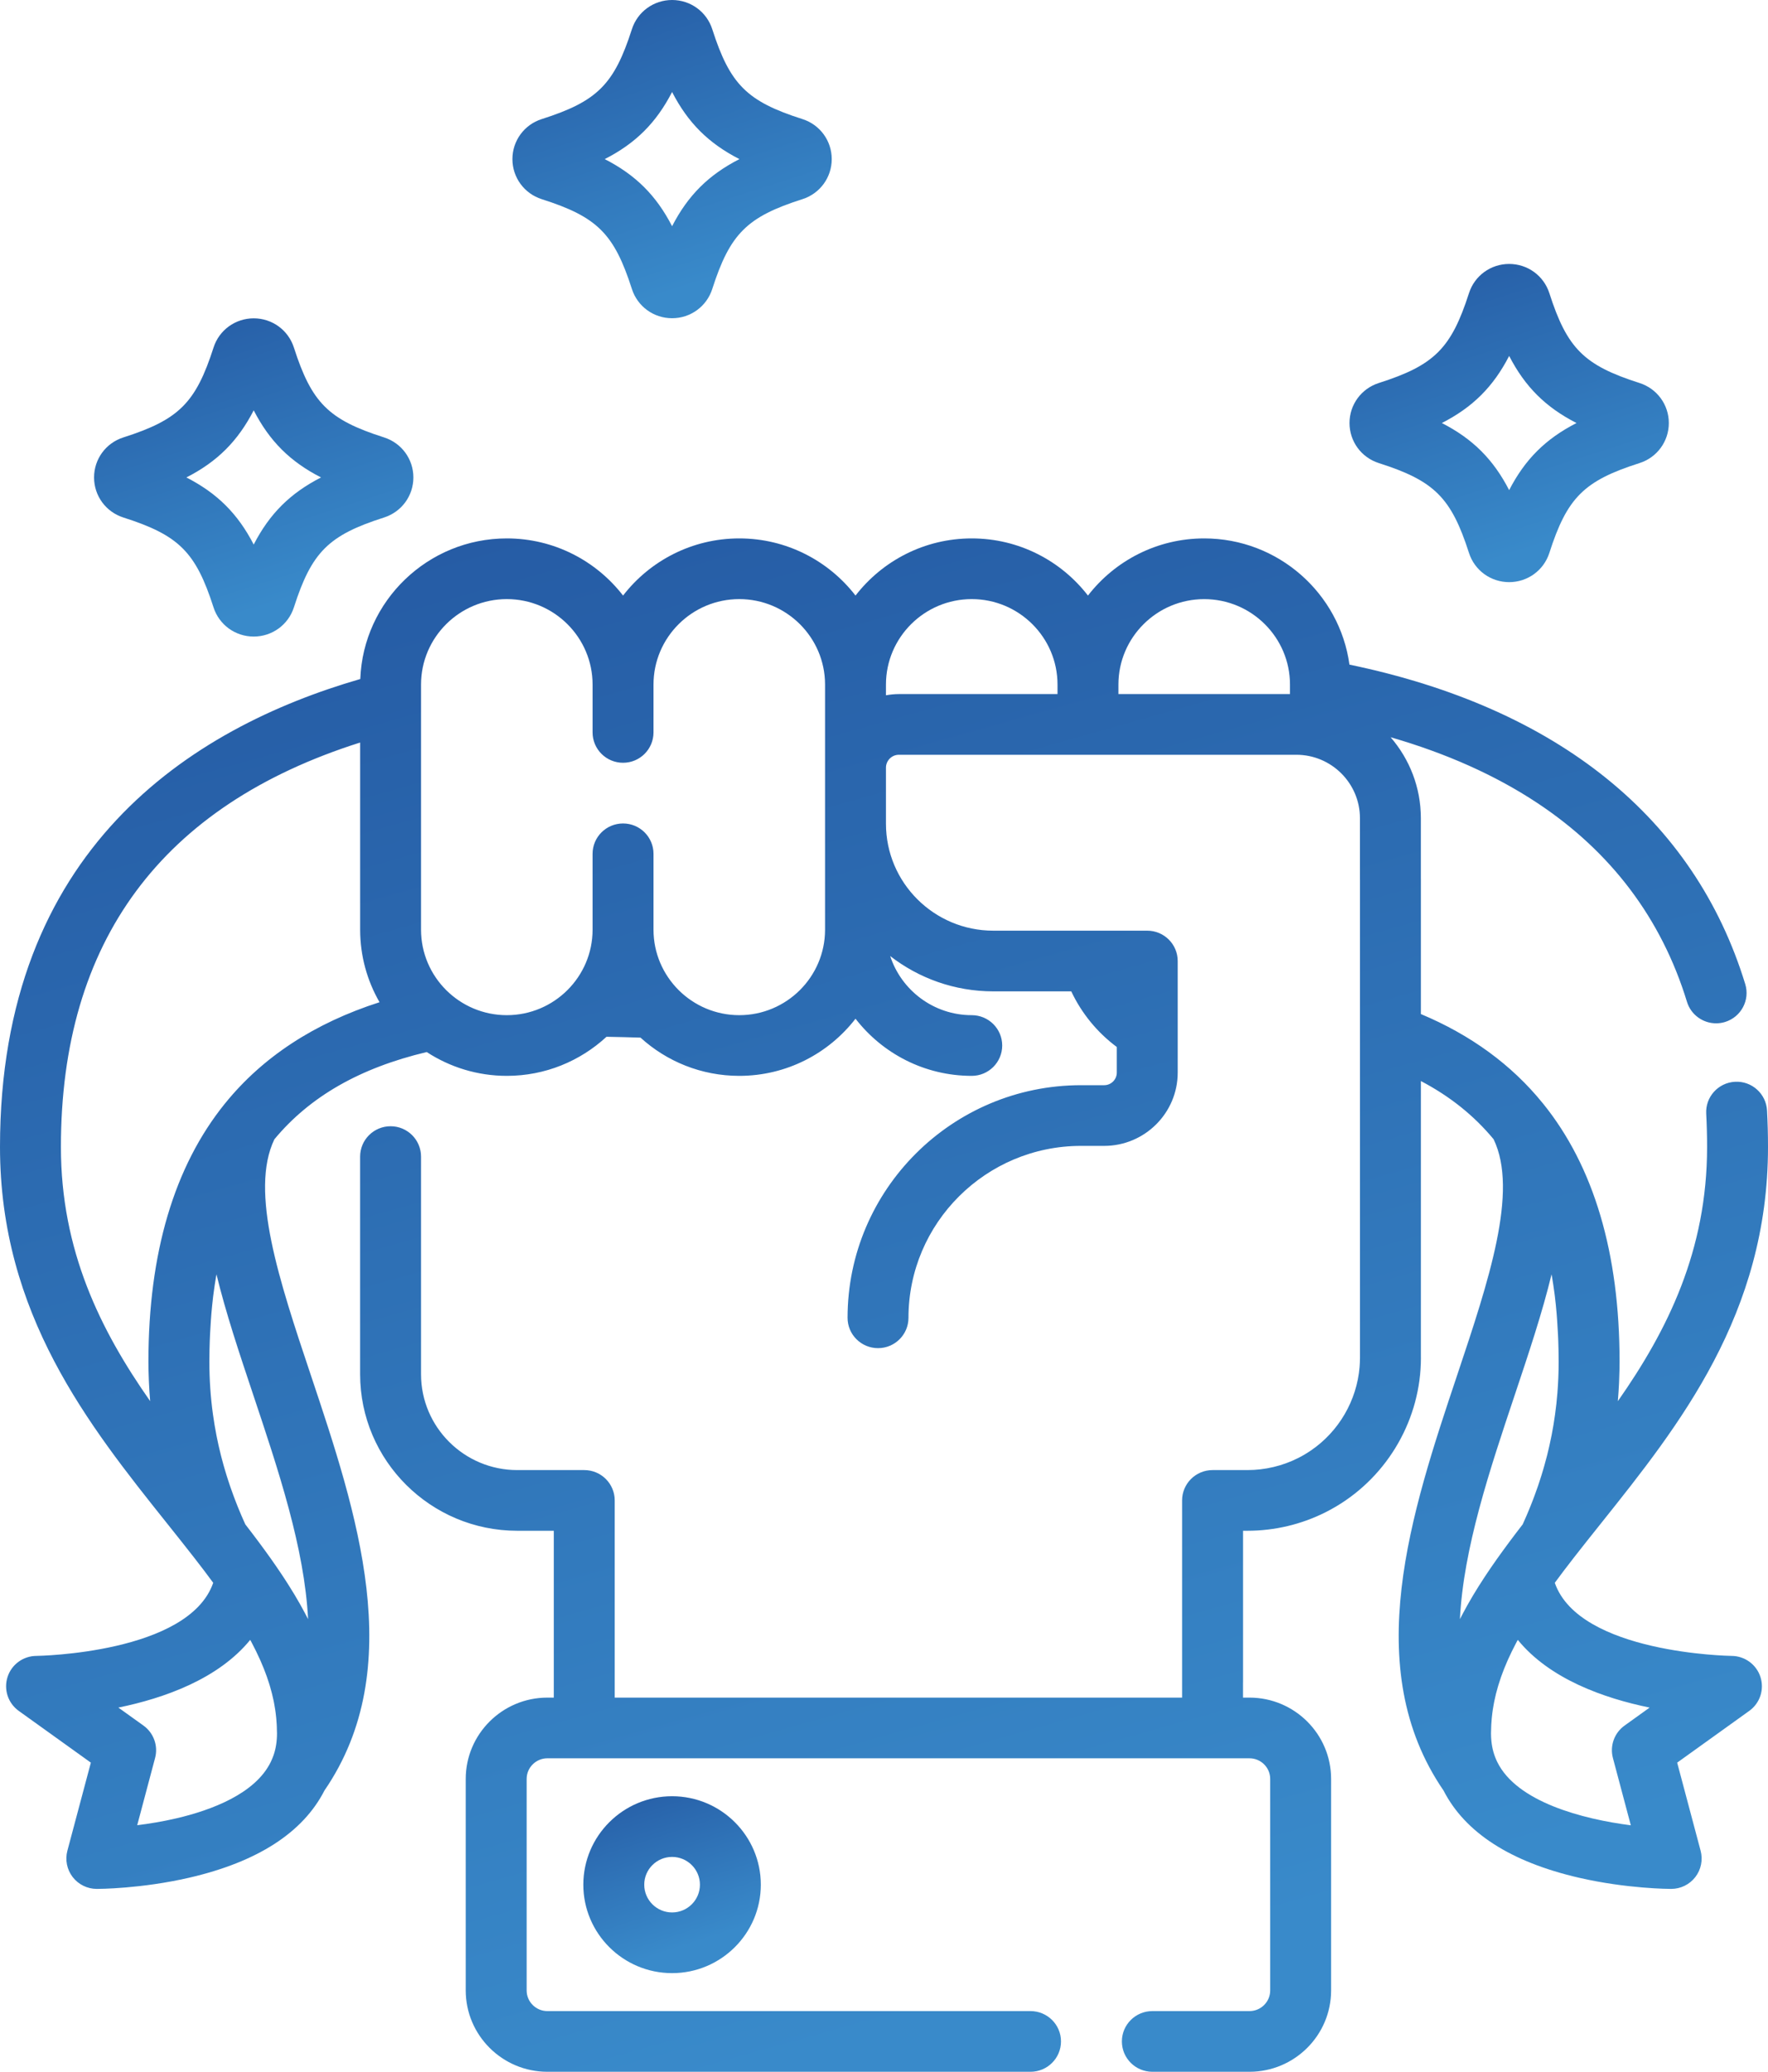 <?xml version="1.0" standalone="no"?>
<!-- Generator: Adobe Fireworks 10, Export SVG Extension by Aaron Beall (http://fireworks.abeall.com) . Version: 0.6.1  -->
<!DOCTYPE svg PUBLIC "-//W3C//DTD SVG 1.1//EN" "http://www.w3.org/Graphics/SVG/1.1/DTD/svg11.dtd">
<svg id="Untitled-P%E1gina%201" viewBox="0 0 64 75" style="background-color:#ffffff00" version="1.1"
	xmlns="http://www.w3.org/2000/svg" xmlns:xlink="http://www.w3.org/1999/xlink" xml:space="preserve"
	x="0px" y="0px" width="64px" height="75px"
>
	<defs>
		<linearGradient id="gradient1" x1="14.716%" y1="-40.811%" x2="58.622%" y2="94.324%">
			<stop stop-color="#1d4895" stop-opacity="1" offset="0%"/>
			<stop stop-color="#398aca" stop-opacity="1" offset="100%"/>
		</linearGradient>
		<linearGradient id="gradient2" x1="-15.83%" y1="-40.812%" x2="28.076%" y2="94.326%">
			<stop stop-color="#1d4895" stop-opacity="1" offset="0%"/>
			<stop stop-color="#398aca" stop-opacity="1" offset="100%"/>
		</linearGradient>
		<linearGradient id="gradient3" x1="-0.75%" y1="-40.81%" x2="43.157%" y2="94.324%">
			<stop stop-color="#1d4895" stop-opacity="1" offset="0%"/>
			<stop stop-color="#398aca" stop-opacity="1" offset="100%"/>
		</linearGradient>
		<linearGradient id="gradient4" x1="-0.75%" y1="-40.811%" x2="43.156%" y2="94.324%">
			<stop stop-color="#1d4895" stop-opacity="1" offset="0%"/>
			<stop stop-color="#398aca" stop-opacity="1" offset="100%"/>
		</linearGradient>
		<linearGradient id="gradient5" x1="-0.75%" y1="-40.81%" x2="43.156%" y2="94.324%">
			<stop stop-color="#1d4895" stop-opacity="1" offset="0%"/>
			<stop stop-color="#398aca" stop-opacity="1" offset="100%"/>
		</linearGradient>
	</defs>
	<g>
		<path d="M 62.678 59.945 C 62.621 59.944 57.169 59.858 56.282 57.299 C 56.491 57.014 56.71 56.724 56.939 56.431 C 56.941 56.428 56.943 56.425 56.945 56.422 C 57.271 56.003 57.604 55.586 57.956 55.145 C 60.789 51.595 64 47.572 64 41.52 C 64 41.081 63.988 40.637 63.965 40.2 C 63.932 39.594 63.412 39.127 62.805 39.161 C 62.197 39.194 61.73 39.711 61.763 40.317 C 61.784 40.716 61.795 41.12 61.795 41.52 C 61.795 45.271 60.37 48.145 58.565 50.723 C 58.565 50.715 58.565 50.708 58.566 50.7 C 58.584 50.487 58.598 50.272 58.608 50.057 C 58.609 50.021 58.611 49.985 58.612 49.95 C 58.621 49.731 58.627 49.512 58.627 49.291 C 58.627 45.365 57.695 42.222 55.857 39.95 C 55.856 39.948 55.855 39.947 55.854 39.946 C 55.85 39.942 55.847 39.938 55.844 39.935 C 54.72 38.547 53.239 37.465 51.435 36.71 L 51.435 31.825 C 51.435 31.809 51.435 31.794 51.434 31.778 L 51.434 29.62 C 51.434 28.501 51.021 27.477 50.339 26.689 C 52.355 27.271 54.131 28.065 55.639 29.062 C 58.319 30.833 60.145 33.257 61.067 36.267 C 61.212 36.74 61.649 37.045 62.121 37.045 C 62.228 37.045 62.336 37.03 62.444 36.997 C 63.026 36.819 63.354 36.205 63.176 35.625 C 61.333 29.611 56.387 25.626 48.849 24.06 C 48.495 21.483 46.273 19.491 43.591 19.491 C 41.879 19.491 40.355 20.303 39.383 21.56 C 38.412 20.303 36.888 19.491 35.176 19.491 C 33.465 19.491 31.941 20.303 30.969 21.56 C 29.997 20.303 28.473 19.491 26.761 19.491 C 25.05 19.491 23.526 20.303 22.554 21.56 C 21.582 20.303 20.058 19.491 18.346 19.491 C 15.486 19.491 13.148 21.756 13.042 24.581 C 6.905 26.357 0 30.75 0 41.519 C 0 47.572 3.211 51.594 6.044 55.144 C 6.396 55.586 6.729 56.003 7.055 56.422 C 7.057 56.425 7.059 56.428 7.061 56.431 C 7.29 56.724 7.51 57.014 7.718 57.299 C 6.831 59.858 1.379 59.944 1.323 59.945 C 0.844 59.945 0.42 60.252 0.274 60.706 C 0.127 61.16 0.29 61.656 0.678 61.935 L 3.289 63.809 L 2.439 66.999 C 2.352 67.329 2.423 67.681 2.631 67.951 C 2.84 68.222 3.163 68.38 3.505 68.38 C 3.57 68.38 5.107 68.376 6.85 67.974 C 9.322 67.403 10.967 66.341 11.745 64.818 C 14.793 60.375 12.914 54.751 11.253 49.785 C 10.108 46.362 9.027 43.128 9.932 41.244 C 11.213 39.699 13.021 38.662 15.447 38.085 C 16.282 38.629 17.277 38.947 18.347 38.947 C 19.739 38.947 21.007 38.409 21.955 37.532 C 22.393 37.539 22.813 37.551 23.186 37.563 C 24.13 38.422 25.385 38.947 26.761 38.947 C 28.473 38.947 29.997 38.135 30.969 36.878 C 31.941 38.135 33.465 38.947 35.176 38.947 C 35.785 38.947 36.279 38.455 36.279 37.848 C 36.279 37.242 35.785 36.75 35.176 36.75 C 33.799 36.75 32.629 35.85 32.224 34.61 C 33.255 35.41 34.55 35.888 35.955 35.888 L 38.779 35.888 C 39.151 36.681 39.721 37.377 40.427 37.902 L 40.427 38.829 C 40.427 39.08 40.222 39.285 39.97 39.285 L 39.131 39.285 C 34.472 39.285 30.681 43.062 30.681 47.706 C 30.681 48.312 31.175 48.804 31.784 48.804 C 32.393 48.804 32.886 48.312 32.886 47.706 C 32.886 44.274 35.688 41.482 39.131 41.482 L 39.97 41.482 C 41.437 41.482 42.632 40.292 42.632 38.829 L 42.632 37.33 C 42.632 37.329 42.632 37.328 42.632 37.327 L 42.632 34.79 C 42.632 34.183 42.138 33.691 41.529 33.691 L 35.955 33.691 C 33.813 33.691 32.071 31.955 32.071 29.82 L 32.071 27.791 C 32.071 27.533 32.282 27.323 32.54 27.323 L 39.375 27.323 C 39.378 27.323 39.38 27.324 39.383 27.324 C 39.386 27.324 39.389 27.323 39.392 27.323 L 46.925 27.323 C 48.196 27.323 49.229 28.354 49.229 29.62 L 49.229 31.825 C 49.229 31.841 49.23 31.856 49.23 31.872 L 49.23 49.156 C 49.23 49.266 49.224 49.376 49.216 49.485 C 49.115 50.7 48.465 51.821 47.451 52.511 C 47.381 52.559 47.308 52.605 47.234 52.649 C 47.156 52.696 47.077 52.739 46.996 52.78 C 46.428 53.067 45.796 53.218 45.152 53.218 L 43.894 53.218 C 43.285 53.218 42.791 53.71 42.791 54.316 L 42.791 61.455 L 22.252 61.455 L 22.252 54.316 C 22.252 53.71 21.759 53.218 21.15 53.218 L 18.723 53.218 C 16.803 53.218 15.241 51.662 15.241 49.749 L 15.241 41.87 C 15.241 41.263 14.748 40.771 14.139 40.771 C 13.53 40.771 13.036 41.263 13.036 41.87 L 13.036 49.749 C 13.036 52.873 15.587 55.415 18.723 55.415 L 20.047 55.415 L 20.047 61.455 L 19.814 61.455 C 18.185 61.455 16.859 62.776 16.859 64.399 L 16.859 72.055 C 16.859 73.679 18.185 75 19.814 75 L 37.304 75 C 37.913 75 38.407 74.508 38.407 73.901 C 38.407 73.295 37.913 72.803 37.304 72.803 L 19.814 72.803 C 19.401 72.803 19.064 72.467 19.064 72.055 L 19.064 64.399 C 19.064 63.987 19.401 63.652 19.814 63.652 L 21.144 63.652 C 21.146 63.652 21.148 63.652 21.15 63.652 C 21.151 63.652 21.153 63.652 21.155 63.652 L 43.888 63.652 C 43.89 63.652 43.892 63.652 43.894 63.652 C 43.896 63.652 43.898 63.652 43.9 63.652 L 45.23 63.652 C 45.644 63.652 45.98 63.987 45.98 64.399 L 45.98 72.055 C 45.98 72.467 45.644 72.803 45.23 72.803 L 41.714 72.803 C 41.105 72.803 40.611 73.295 40.611 73.901 C 40.611 74.508 41.105 75 41.714 75 L 45.23 75 C 46.859 75 48.185 73.679 48.185 72.055 L 48.185 64.399 C 48.185 62.775 46.859 61.455 45.23 61.455 L 44.996 61.455 L 44.996 60.899 C 44.996 60.895 44.997 60.891 44.997 60.888 L 44.997 55.415 L 45.153 55.415 C 46.141 55.415 47.111 55.184 47.983 54.745 C 47.987 54.743 47.99 54.742 47.994 54.74 C 47.998 54.738 48.001 54.736 48.005 54.734 C 48.126 54.672 48.245 54.607 48.363 54.537 C 50.258 53.414 51.436 51.352 51.436 49.156 C 51.436 49.151 51.435 49.146 51.435 49.142 L 51.435 39.135 C 52.486 39.686 53.355 40.383 54.067 41.241 C 54.974 43.124 53.892 46.361 52.747 49.785 C 51.086 54.751 49.206 60.376 52.255 64.819 C 53.034 66.341 54.679 67.403 57.151 67.974 C 58.893 68.376 60.43 68.38 60.495 68.38 C 60.837 68.38 61.16 68.222 61.369 67.951 C 61.578 67.681 61.648 67.329 61.561 66.999 L 60.712 63.809 L 63.322 61.935 C 63.71 61.656 63.873 61.161 63.726 60.707 C 63.58 60.254 63.156 59.946 62.678 59.945 ZM 9.902 63.542 C 9.874 63.623 9.842 63.701 9.804 63.778 C 9.804 63.778 9.804 63.778 9.804 63.779 C 9.241 64.941 7.637 65.532 6.39 65.824 C 5.885 65.942 5.395 66.021 4.967 66.074 L 5.614 63.64 C 5.731 63.2 5.564 62.734 5.193 62.467 L 4.285 61.816 C 5.944 61.476 7.902 60.782 9.057 59.365 C 9.066 59.382 9.077 59.4 9.086 59.417 C 9.098 59.441 9.11 59.464 9.123 59.487 C 9.166 59.568 9.207 59.649 9.246 59.729 C 9.256 59.748 9.266 59.768 9.275 59.787 C 9.322 59.882 9.366 59.977 9.408 60.071 C 9.416 60.089 9.424 60.107 9.432 60.125 C 9.466 60.203 9.499 60.28 9.53 60.357 C 9.539 60.38 9.549 60.403 9.558 60.426 C 9.594 60.518 9.629 60.61 9.661 60.7 C 9.663 60.705 9.664 60.71 9.666 60.715 C 9.696 60.801 9.724 60.885 9.75 60.97 C 9.757 60.994 9.764 61.017 9.771 61.041 C 9.794 61.118 9.815 61.194 9.835 61.271 C 9.838 61.283 9.842 61.297 9.845 61.309 C 9.867 61.397 9.887 61.484 9.905 61.57 C 9.909 61.592 9.913 61.614 9.918 61.636 C 9.931 61.705 9.944 61.775 9.954 61.845 C 9.958 61.865 9.961 61.886 9.964 61.907 C 9.977 61.992 9.988 62.078 9.996 62.163 C 9.998 62.179 9.999 62.195 10.001 62.212 C 10.008 62.283 10.013 62.355 10.017 62.426 C 10.018 62.449 10.019 62.473 10.02 62.496 C 10.024 62.581 10.027 62.668 10.027 62.753 C 10.027 63.039 9.986 63.3 9.902 63.542 ZM 11.152 58.614 C 11.136 58.582 11.119 58.55 11.102 58.518 C 11.08 58.476 11.059 58.435 11.037 58.394 C 10.995 58.316 10.953 58.239 10.911 58.162 C 10.891 58.126 10.871 58.09 10.851 58.054 C 10.789 57.946 10.727 57.839 10.664 57.733 C 10.657 57.721 10.649 57.709 10.642 57.697 C 10.585 57.602 10.527 57.509 10.469 57.417 C 10.446 57.38 10.423 57.344 10.4 57.308 C 10.357 57.241 10.314 57.174 10.271 57.108 C 10.245 57.07 10.221 57.033 10.196 56.995 C 10.152 56.929 10.108 56.864 10.064 56.8 C 10.042 56.768 10.02 56.736 9.999 56.704 C 9.939 56.617 9.879 56.532 9.82 56.447 C 9.816 56.441 9.811 56.435 9.807 56.428 C 9.807 56.428 9.807 56.428 9.807 56.428 C 9.806 56.428 9.806 56.427 9.806 56.427 C 9.519 56.023 9.208 55.606 8.881 55.184 C 8.859 55.134 8.836 55.084 8.814 55.034 C 8.791 54.983 8.768 54.93 8.745 54.878 C 8.715 54.808 8.686 54.737 8.657 54.667 C 8.636 54.616 8.614 54.565 8.594 54.514 C 8.565 54.442 8.538 54.37 8.51 54.297 C 8.491 54.248 8.472 54.199 8.454 54.15 C 8.426 54.076 8.4 54.002 8.374 53.927 C 8.357 53.88 8.34 53.833 8.324 53.785 C 8.298 53.709 8.273 53.632 8.248 53.555 C 8.234 53.51 8.219 53.465 8.205 53.42 C 8.18 53.34 8.156 53.26 8.133 53.18 C 8.121 53.138 8.108 53.096 8.096 53.054 C 8.072 52.97 8.05 52.886 8.028 52.802 C 8.018 52.764 8.008 52.725 7.998 52.687 C 7.976 52.598 7.955 52.509 7.934 52.42 C 7.926 52.386 7.918 52.352 7.91 52.318 C 7.889 52.224 7.869 52.129 7.85 52.034 C 7.845 52.005 7.838 51.977 7.833 51.948 C 7.813 51.846 7.794 51.743 7.777 51.64 C 7.773 51.619 7.769 51.598 7.766 51.577 C 7.747 51.464 7.73 51.35 7.714 51.236 C 7.712 51.225 7.71 51.215 7.709 51.204 C 7.622 50.575 7.579 49.938 7.579 49.29 C 7.579 49.26 7.58 49.232 7.58 49.202 C 7.581 48.983 7.585 48.767 7.593 48.555 C 7.596 48.466 7.6 48.378 7.604 48.29 C 7.612 48.128 7.621 47.968 7.633 47.809 C 7.639 47.723 7.645 47.638 7.652 47.553 C 7.67 47.345 7.691 47.139 7.715 46.937 C 7.722 46.886 7.728 46.837 7.735 46.786 C 7.76 46.593 7.789 46.403 7.821 46.215 C 7.825 46.187 7.831 46.16 7.836 46.132 C 8.172 47.52 8.662 48.984 9.162 50.48 C 10.083 53.235 11.023 56.046 11.152 58.614 ZM 8.155 39.935 C 8.152 39.938 8.15 39.942 8.147 39.945 C 8.146 39.947 8.144 39.948 8.143 39.949 C 6.305 42.222 5.373 45.365 5.373 49.291 C 5.373 49.514 5.379 49.736 5.388 49.957 C 5.389 49.988 5.39 50.02 5.392 50.051 C 5.402 50.27 5.415 50.487 5.434 50.704 C 5.435 50.71 5.435 50.717 5.436 50.723 C 3.63 48.145 2.205 45.271 2.205 41.52 C 2.205 34.077 5.848 29.158 13.037 26.88 L 13.037 33.656 C 13.037 34.611 13.293 35.507 13.739 36.281 C 11.386 37.036 9.513 38.26 8.155 39.935 ZM 29.866 33.661 C 29.863 35.365 28.471 36.75 26.761 36.75 C 25.049 36.75 23.656 35.361 23.656 33.655 L 23.656 30.908 C 23.656 30.302 23.163 29.81 22.554 29.81 C 21.945 29.81 21.451 30.302 21.451 30.908 L 21.451 33.655 C 21.451 35.362 20.058 36.75 18.346 36.75 C 16.634 36.75 15.241 35.362 15.241 33.655 L 15.241 24.782 C 15.241 23.076 16.634 21.688 18.346 21.688 C 20.058 21.688 21.451 23.076 21.451 24.782 L 21.451 26.514 C 21.451 27.121 21.945 27.613 22.554 27.613 C 23.163 27.613 23.656 27.121 23.656 26.514 L 23.656 24.782 C 23.656 23.076 25.049 21.688 26.761 21.688 C 28.471 21.688 29.863 23.073 29.866 24.776 C 29.866 24.779 29.866 24.78 29.866 24.782 L 29.866 33.655 C 29.866 33.657 29.866 33.659 29.866 33.661 ZM 38.281 25.126 L 32.54 25.126 C 32.38 25.126 32.224 25.143 32.071 25.17 L 32.071 24.782 C 32.071 24.78 32.071 24.778 32.071 24.776 C 32.074 23.073 33.466 21.688 35.176 21.688 C 36.888 21.688 38.281 23.076 38.281 24.782 L 38.281 25.126 ZM 46.696 25.126 L 40.486 25.126 L 40.486 24.782 C 40.486 23.076 41.879 21.689 43.591 21.689 C 45.303 21.689 46.696 23.076 46.696 24.782 L 46.696 25.126 ZM 53.803 56.997 C 53.779 57.034 53.755 57.07 53.73 57.107 C 53.686 57.174 53.642 57.242 53.599 57.311 C 53.576 57.346 53.554 57.381 53.531 57.416 C 53.472 57.51 53.413 57.605 53.355 57.702 C 53.349 57.712 53.343 57.722 53.336 57.733 C 53.273 57.838 53.211 57.946 53.149 58.055 C 53.129 58.09 53.109 58.127 53.089 58.162 C 53.047 58.239 53.005 58.315 52.964 58.393 C 52.941 58.435 52.919 58.477 52.898 58.519 C 52.881 58.551 52.864 58.582 52.848 58.614 C 52.977 56.046 53.917 53.236 54.839 50.48 C 55.339 48.984 55.829 47.521 56.165 46.132 C 56.17 46.16 56.175 46.186 56.18 46.214 C 56.213 46.408 56.242 46.605 56.269 46.806 C 56.273 46.842 56.278 46.878 56.283 46.914 C 56.309 47.125 56.331 47.34 56.349 47.559 C 56.356 47.638 56.361 47.719 56.367 47.8 C 56.379 47.965 56.389 48.132 56.397 48.3 C 56.401 48.383 56.405 48.465 56.408 48.549 C 56.416 48.773 56.42 49 56.421 49.232 C 56.421 49.252 56.422 49.271 56.422 49.291 C 56.422 49.68 56.406 50.065 56.375 50.447 C 56.375 50.449 56.374 50.451 56.374 50.453 C 56.364 50.577 56.352 50.701 56.339 50.824 C 56.337 50.842 56.334 50.859 56.332 50.877 C 56.32 50.984 56.307 51.092 56.292 51.2 C 56.289 51.227 56.284 51.254 56.28 51.281 C 56.266 51.378 56.252 51.476 56.236 51.573 C 56.23 51.606 56.224 51.64 56.218 51.673 C 56.202 51.763 56.186 51.854 56.169 51.945 C 56.161 51.983 56.153 52.021 56.145 52.059 C 56.128 52.144 56.11 52.23 56.091 52.315 C 56.082 52.357 56.072 52.399 56.062 52.441 C 56.043 52.521 56.024 52.602 56.004 52.684 C 55.992 52.728 55.98 52.773 55.968 52.818 C 55.948 52.895 55.927 52.973 55.905 53.051 C 55.892 53.098 55.878 53.144 55.865 53.19 C 55.842 53.266 55.82 53.342 55.796 53.419 C 55.782 53.466 55.766 53.513 55.751 53.56 C 55.726 53.635 55.702 53.71 55.677 53.785 C 55.66 53.833 55.643 53.88 55.626 53.928 C 55.6 54.003 55.574 54.077 55.546 54.151 C 55.529 54.199 55.51 54.246 55.492 54.294 C 55.463 54.368 55.435 54.442 55.405 54.517 C 55.386 54.564 55.366 54.612 55.347 54.659 C 55.316 54.734 55.285 54.808 55.253 54.883 C 55.233 54.929 55.212 54.976 55.191 55.023 C 55.167 55.077 55.143 55.131 55.119 55.185 C 54.791 55.607 54.481 56.025 54.193 56.429 C 54.129 56.52 54.065 56.612 54 56.706 C 53.979 56.736 53.958 56.767 53.937 56.798 C 53.893 56.863 53.848 56.929 53.803 56.997 ZM 58.386 63.641 L 59.034 66.077 C 57.302 65.855 54.903 65.237 54.196 63.778 C 54.196 63.778 54.196 63.778 54.196 63.778 C 54.084 63.547 54.015 63.301 53.987 63.031 C 53.978 62.941 53.973 62.849 53.973 62.753 C 53.973 62.668 53.976 62.581 53.98 62.496 C 53.981 62.472 53.982 62.449 53.983 62.425 C 53.987 62.355 53.993 62.284 53.999 62.212 C 54.001 62.196 54.002 62.179 54.004 62.163 C 54.012 62.078 54.023 61.992 54.036 61.907 C 54.039 61.886 54.042 61.865 54.046 61.843 C 54.057 61.775 54.069 61.706 54.082 61.638 C 54.087 61.615 54.091 61.592 54.096 61.569 C 54.113 61.483 54.133 61.397 54.154 61.311 C 54.158 61.296 54.163 61.28 54.167 61.265 C 54.186 61.192 54.206 61.118 54.228 61.044 C 54.236 61.018 54.244 60.992 54.252 60.967 C 54.276 60.887 54.302 60.808 54.33 60.727 C 54.334 60.717 54.337 60.708 54.34 60.697 C 54.371 60.609 54.405 60.52 54.44 60.431 C 54.451 60.403 54.462 60.377 54.473 60.35 C 54.502 60.279 54.532 60.208 54.563 60.136 C 54.574 60.113 54.583 60.09 54.594 60.066 C 54.634 59.976 54.677 59.884 54.722 59.792 C 54.734 59.767 54.747 59.742 54.76 59.717 C 54.796 59.644 54.833 59.572 54.871 59.498 C 54.887 59.469 54.902 59.44 54.917 59.411 C 54.926 59.395 54.935 59.38 54.943 59.365 C 56.097 60.782 58.056 61.476 59.715 61.816 L 58.807 62.468 C 58.436 62.734 58.269 63.2 58.386 63.641 Z" fill="url(#gradient1)"/>
		<path d="M 21.116 68.227 C 21.116 69.993 22.557 71.429 24.329 71.429 C 26.1 71.429 27.541 69.993 27.541 68.227 C 27.541 66.462 26.1 65.025 24.329 65.025 C 22.557 65.025 21.116 66.462 21.116 68.227 ZM 25.337 68.227 C 25.337 68.781 24.885 69.232 24.329 69.232 C 23.773 69.232 23.321 68.781 23.321 68.227 C 23.321 67.673 23.773 67.222 24.329 67.222 C 24.885 67.222 25.337 67.673 25.337 68.227 Z" fill="url(#gradient2)"/>
		<path d="M 19.61 7.21 C 21.621 7.851 22.231 8.459 22.874 10.462 C 23.078 11.095 23.662 11.52 24.329 11.52 C 24.995 11.52 25.58 11.095 25.783 10.462 C 26.427 8.459 27.037 7.851 29.047 7.21 L 29.047 7.21 C 29.682 7.007 30.108 6.425 30.108 5.76 C 30.108 5.096 29.682 4.513 29.047 4.311 C 27.037 3.669 26.427 3.061 25.783 1.057 C 25.58 0.425 24.995 0 24.329 0 C 23.662 0 23.078 0.425 22.874 1.057 C 22.231 3.061 21.621 3.669 19.61 4.311 C 18.976 4.513 18.549 5.096 18.549 5.76 C 18.549 6.424 18.976 7.007 19.61 7.21 ZM 24.329 3.331 C 24.904 4.446 25.647 5.187 26.766 5.76 C 25.647 6.333 24.904 7.074 24.329 8.189 C 23.754 7.074 23.01 6.333 21.891 5.76 C 23.011 5.187 23.754 4.446 24.329 3.331 Z" fill="url(#gradient3)"/>
		<path d="M 4.465 18.734 C 6.476 19.375 7.086 19.983 7.729 21.986 C 7.932 22.619 8.517 23.044 9.184 23.044 C 9.184 23.044 9.184 23.044 9.184 23.044 C 9.851 23.044 10.435 22.619 10.639 21.987 C 11.282 19.983 11.892 19.375 13.902 18.734 C 14.537 18.531 14.964 17.949 14.964 17.284 C 14.964 16.62 14.537 16.037 13.903 15.835 C 11.892 15.193 11.282 14.585 10.639 12.582 C 10.435 11.949 9.851 11.524 9.184 11.524 L 9.184 11.524 C 8.517 11.524 7.932 11.95 7.73 12.582 C 7.086 14.585 6.476 15.193 4.466 15.835 C 3.831 16.037 3.405 16.62 3.405 17.284 C 3.405 17.949 3.831 18.531 4.465 18.734 ZM 9.184 14.855 C 9.759 15.97 10.502 16.712 11.621 17.284 C 10.502 17.857 9.759 18.598 9.184 19.713 C 8.609 18.599 7.865 17.857 6.747 17.284 C 7.866 16.712 8.609 15.97 9.184 14.855 Z" fill="url(#gradient4)"/>
		<path d="M 49.912 16.764 C 51.922 17.405 52.532 18.013 53.176 20.017 C 53.379 20.649 53.963 21.074 54.63 21.074 C 54.63 21.074 54.63 21.074 54.63 21.074 C 55.297 21.074 55.881 20.649 56.085 20.017 C 56.728 18.013 57.338 17.405 59.349 16.764 C 59.349 16.764 59.349 16.764 59.349 16.764 C 59.983 16.562 60.41 15.979 60.41 15.314 C 60.41 14.65 59.983 14.068 59.349 13.865 C 57.338 13.223 56.728 12.615 56.085 10.612 C 55.881 9.979 55.297 9.555 54.63 9.555 C 54.63 9.555 54.63 9.555 54.63 9.555 C 53.963 9.555 53.379 9.98 53.176 10.612 C 52.532 12.615 51.922 13.223 49.912 13.865 C 49.277 14.068 48.851 14.65 48.851 15.314 C 48.851 15.979 49.277 16.561 49.912 16.764 ZM 54.63 12.885 C 55.205 14 55.949 14.742 57.068 15.314 C 55.949 15.887 55.205 16.628 54.63 17.743 C 54.055 16.628 53.312 15.887 52.193 15.314 C 53.312 14.742 54.056 14 54.63 12.885 Z" fill="url(#gradient5)"/>
	</g>
</svg>